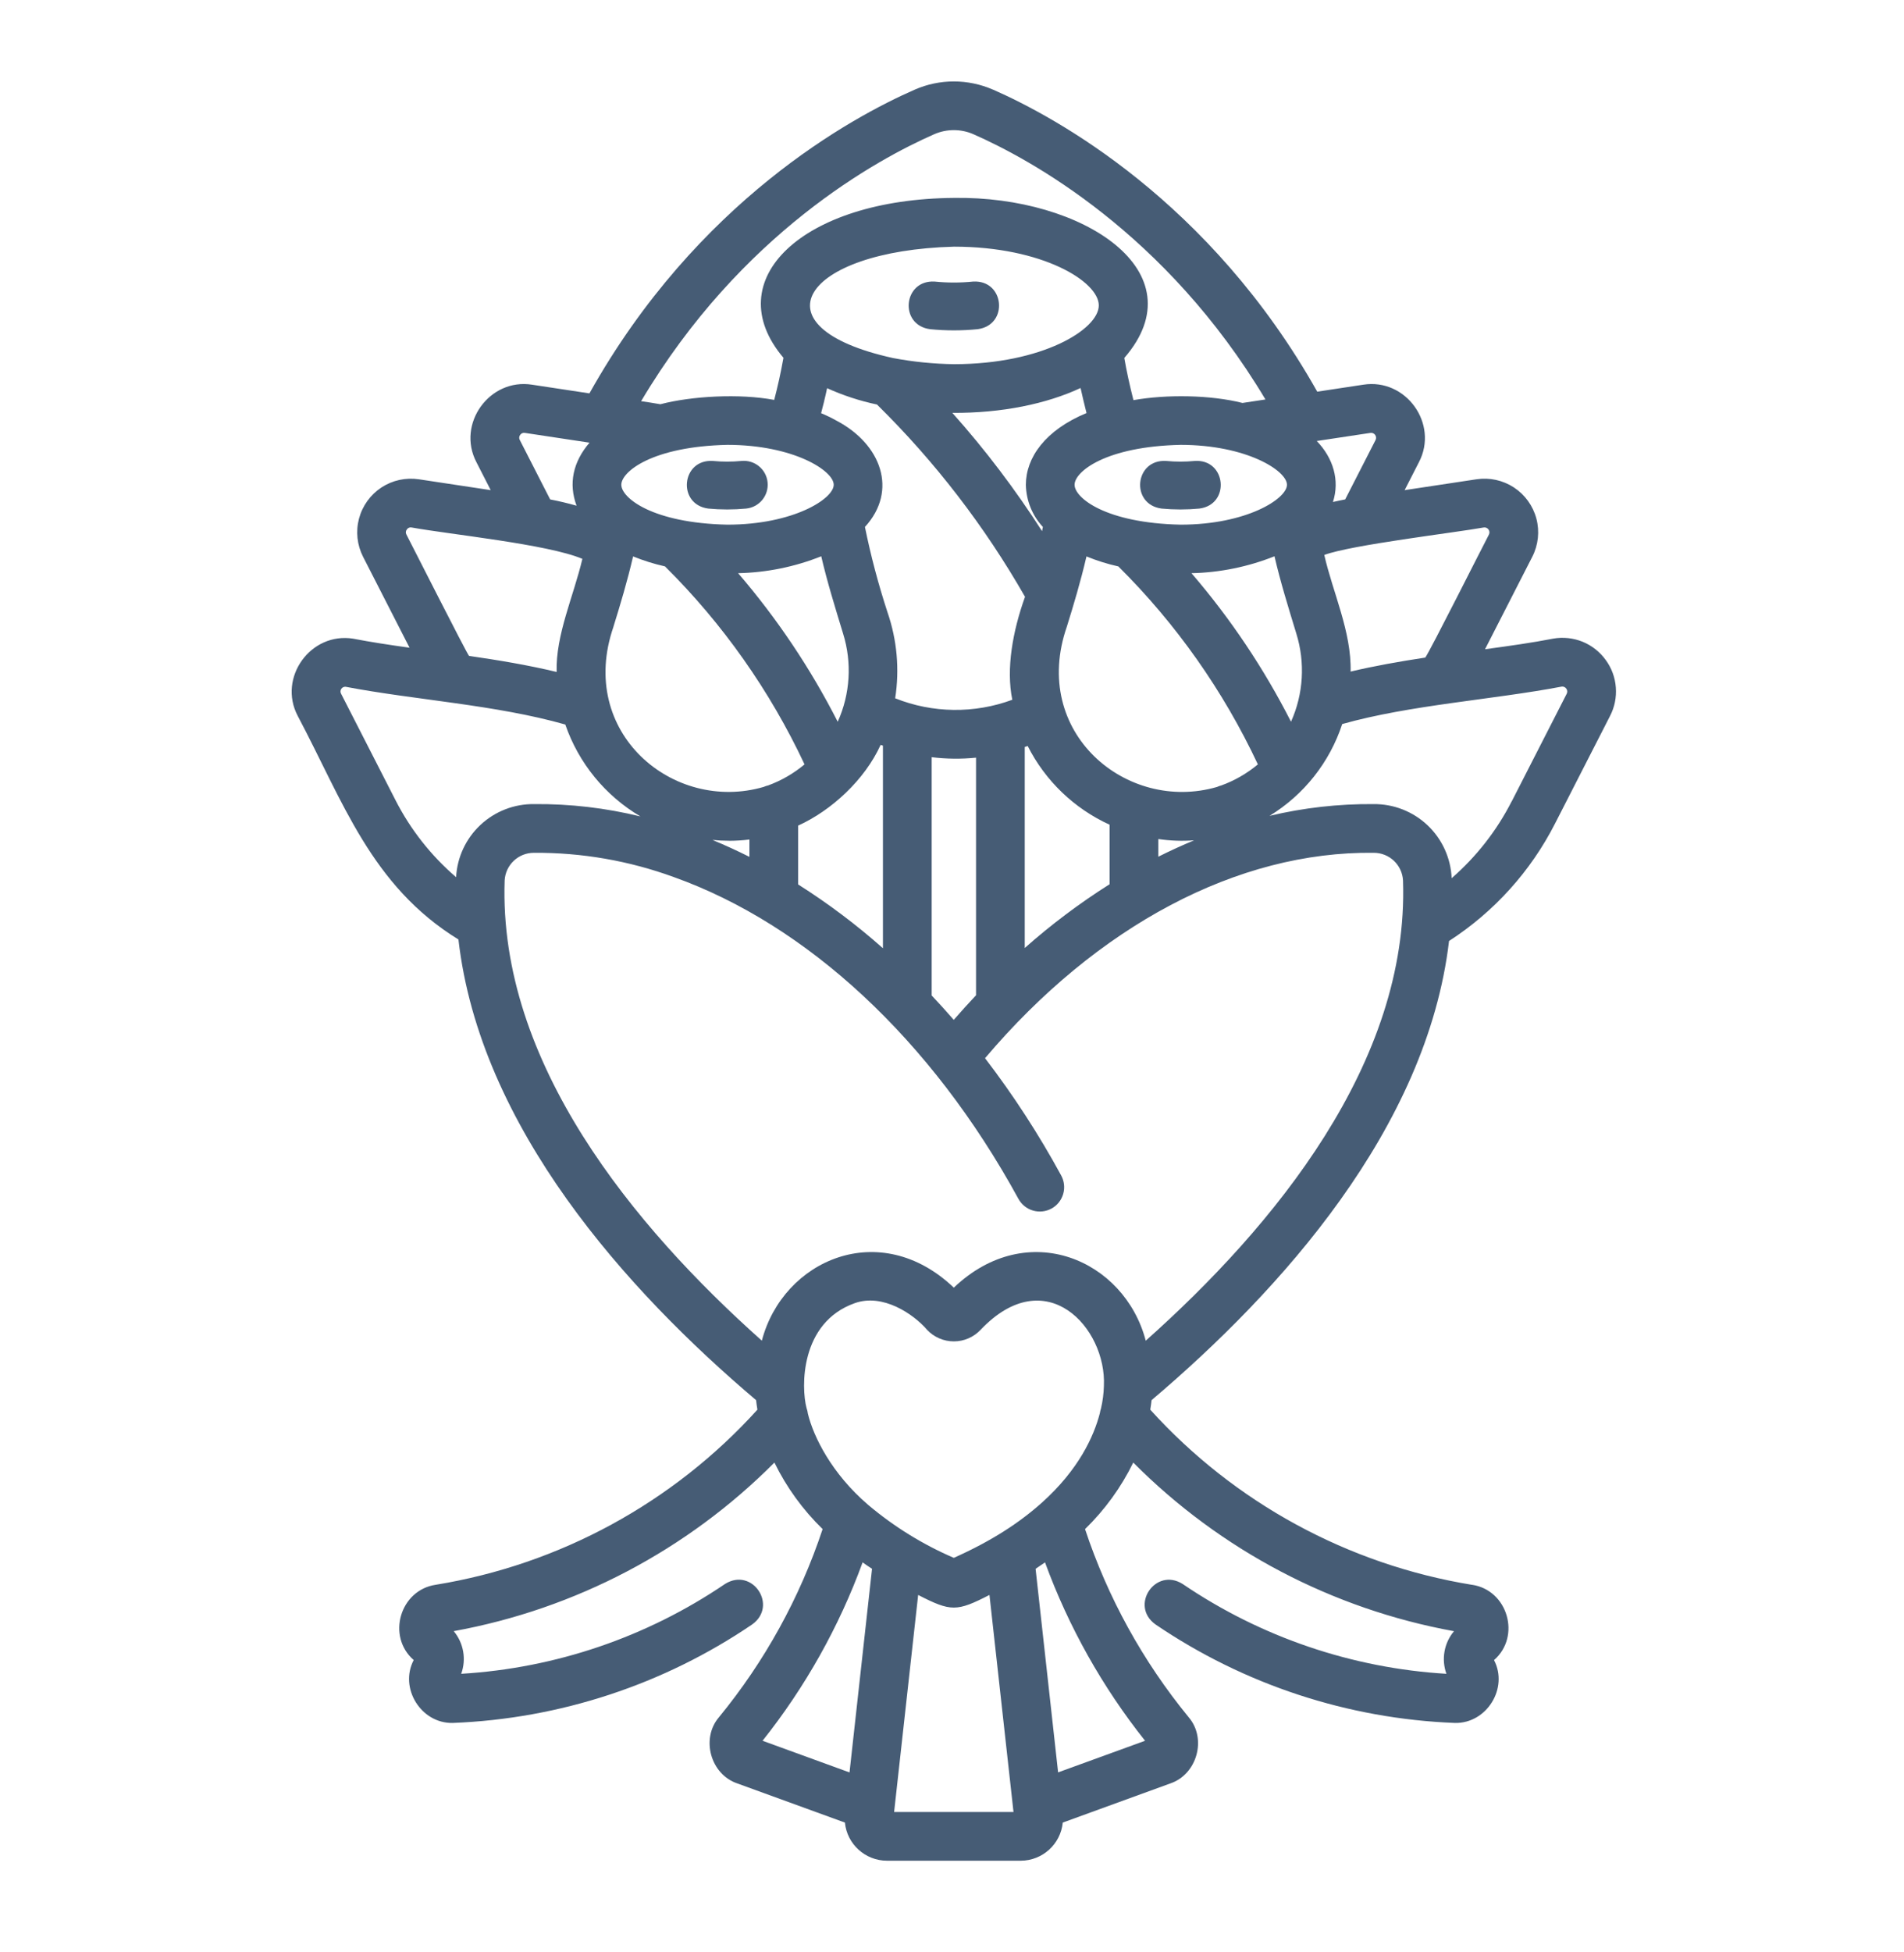 <?xml version="1.0" encoding="UTF-8"?> <svg xmlns="http://www.w3.org/2000/svg" width="40" height="41" viewBox="0 0 40 41" fill="none"><path d="M33.736 13.863C33.613 13.691 33.444 13.557 33.249 13.477C33.053 13.398 32.839 13.374 32.631 13.411C32.199 13.496 31.713 13.564 31.198 13.634L32.191 11.692C32.317 11.445 32.348 11.159 32.277 10.891C32.206 10.623 32.038 10.39 31.806 10.237C31.573 10.085 31.293 10.023 31.018 10.065L29.509 10.293L29.809 9.707C30.231 8.901 29.535 7.935 28.637 8.079L27.673 8.225C25.416 4.215 22.174 2.458 20.86 1.881L20.86 1.882C20.336 1.653 19.741 1.653 19.218 1.882C17.898 2.46 14.642 4.224 12.383 8.261L11.181 8.079C10.284 7.935 9.588 8.902 10.009 9.706L10.309 10.293L8.8 10.065V10.065C8.525 10.024 8.245 10.085 8.013 10.237C7.781 10.39 7.613 10.623 7.542 10.891C7.471 11.16 7.501 11.445 7.628 11.693L8.604 13.602C8.18 13.543 7.785 13.483 7.419 13.412C6.526 13.269 5.834 14.23 6.253 15.031C7.205 16.823 7.796 18.601 9.631 19.729C10.082 23.676 13.169 27.103 15.884 29.403C15.891 29.465 15.9 29.532 15.912 29.603C14.141 31.559 11.759 32.855 9.155 33.28C8.403 33.39 8.118 34.362 8.691 34.861C8.383 35.45 8.845 36.195 9.51 36.182V36.182C11.76 36.094 13.94 35.378 15.802 34.113C16.351 33.72 15.807 32.903 15.232 33.263H15.232C13.588 34.379 11.673 35.031 9.689 35.15C9.8 34.845 9.74 34.504 9.532 34.254C12.086 33.79 14.438 32.554 16.269 30.714C16.524 31.235 16.867 31.707 17.282 32.111C16.804 33.551 16.066 34.89 15.104 36.062C14.719 36.513 14.928 37.261 15.487 37.451C15.933 37.612 17.193 38.072 17.75 38.274C17.795 38.727 18.176 39.073 18.632 39.075H21.445C21.901 39.073 22.282 38.727 22.327 38.274C22.805 38.099 24.399 37.521 24.587 37.452C25.148 37.262 25.358 36.514 24.973 36.063C24.011 34.89 23.272 33.551 22.795 32.111C23.21 31.707 23.553 31.235 23.808 30.714C25.64 32.555 27.991 33.79 30.546 34.255C30.337 34.504 30.277 34.845 30.387 35.15C28.404 35.031 26.489 34.38 24.846 33.264C24.275 32.904 23.724 33.718 24.275 34.113H24.275C26.137 35.378 28.317 36.095 30.567 36.182C31.232 36.195 31.695 35.452 31.387 34.862C31.96 34.363 31.675 33.39 30.923 33.28V33.281C28.319 32.855 25.936 31.559 24.165 29.603C24.177 29.532 24.186 29.465 24.193 29.403C26.901 27.109 29.979 23.694 30.442 19.76L30.443 19.76C31.389 19.148 32.157 18.298 32.669 17.294L33.825 15.034V15.034C33.92 14.85 33.962 14.643 33.946 14.436C33.931 14.229 33.858 14.03 33.736 13.863ZM31.171 11.077C31.21 11.071 31.248 11.087 31.271 11.119C31.294 11.15 31.297 11.192 31.28 11.226C31.166 11.439 30.044 13.671 29.943 13.809C29.397 13.892 28.863 13.987 28.374 14.103C28.395 13.269 27.997 12.434 27.821 11.654C28.392 11.442 30.543 11.19 31.171 11.077L31.171 11.077ZM27.037 10.18C27.037 10.475 26.19 11.017 24.805 11.018C23.229 10.985 22.575 10.456 22.575 10.18C22.575 9.904 23.229 9.375 24.805 9.342C26.19 9.343 27.037 9.885 27.037 10.18ZM25.661 16.493C25.629 16.501 25.597 16.512 25.567 16.526C23.67 17.077 21.64 15.383 22.413 13.159C22.555 12.702 22.704 12.207 22.825 11.685C23.042 11.774 23.266 11.844 23.495 11.895C24.708 13.098 25.7 14.505 26.426 16.052C26.198 16.242 25.939 16.392 25.661 16.493ZM21.552 10.18C21.558 10.509 21.685 10.825 21.909 11.066C21.903 11.095 21.898 11.125 21.892 11.154V11.154C21.33 10.278 20.701 9.447 20.007 8.67C21.046 8.678 21.994 8.479 22.701 8.148C22.738 8.314 22.779 8.489 22.826 8.674C21.957 9.033 21.552 9.612 21.552 10.18ZM20.045 7.648C19.614 7.642 19.185 7.599 18.762 7.519C15.799 6.868 16.863 5.264 20.045 5.18C21.9 5.181 23.084 5.911 23.084 6.414C23.083 6.916 21.9 7.646 20.045 7.648L20.045 7.648ZM17.315 8.419C17.337 8.332 17.355 8.249 17.376 8.152C17.712 8.304 18.063 8.419 18.424 8.495C19.641 9.692 20.687 11.051 21.534 12.533C21.276 13.251 21.132 14.045 21.267 14.695C20.471 14.989 19.594 14.979 18.806 14.664C18.901 14.058 18.845 13.438 18.645 12.858C18.453 12.271 18.294 11.672 18.171 11.066C18.871 10.303 18.514 9.324 17.568 8.831V8.831C17.465 8.773 17.359 8.722 17.25 8.677C17.273 8.59 17.295 8.503 17.316 8.419L17.315 8.419ZM15.506 12.037H15.507C16.105 12.024 16.697 11.904 17.253 11.682C17.378 12.222 17.544 12.754 17.712 13.306V13.306C17.902 13.916 17.862 14.575 17.599 15.157C17.028 14.037 16.326 12.99 15.507 12.037L15.506 12.037ZM17.515 10.18C17.515 10.475 16.668 11.017 15.283 11.018C13.707 10.985 13.053 10.456 13.053 10.18C13.053 9.904 13.707 9.375 15.283 9.342C16.668 9.343 17.515 9.884 17.515 10.18L17.515 10.18ZM12.888 13.159C13.03 12.702 13.179 12.207 13.3 11.685H13.301C13.518 11.773 13.741 11.843 13.97 11.894C15.184 13.097 16.176 14.505 16.902 16.052C16.675 16.242 16.417 16.391 16.14 16.493C16.107 16.5 16.075 16.511 16.044 16.525C14.146 17.078 12.116 15.384 12.889 13.159L12.888 13.159ZM15.318 17.657L15.318 17.657C15.46 17.656 15.602 17.648 15.744 17.63V17.994C15.487 17.865 15.229 17.747 14.968 17.639C15.083 17.65 15.2 17.656 15.318 17.656L15.318 17.657ZM16.767 17.338C17.463 17.023 18.164 16.381 18.501 15.642C18.517 15.648 18.533 15.654 18.549 15.659V19.914L18.55 19.914C17.992 19.419 17.396 18.971 16.767 18.573L16.767 17.338ZM19.573 20.906V15.902L19.573 15.901C19.882 15.939 20.195 15.942 20.505 15.911V20.9C20.347 21.068 20.191 21.24 20.037 21.417C19.885 21.241 19.73 21.072 19.573 20.905L19.573 20.906ZM21.528 15.687C21.548 15.68 21.569 15.674 21.59 15.666H21.59C21.959 16.396 22.566 16.979 23.311 17.319V18.57V18.569C22.681 18.967 22.085 19.415 21.528 19.908L21.528 15.687ZM24.334 17.62H24.334C24.583 17.656 24.834 17.666 25.085 17.647C24.834 17.752 24.583 17.866 24.334 17.991L24.334 17.62ZM25.03 12.037H25.031C25.629 12.024 26.219 11.903 26.775 11.682C26.896 12.207 27.065 12.754 27.234 13.306H27.234C27.423 13.916 27.384 14.573 27.122 15.156C26.552 14.036 25.85 12.989 25.031 12.037L25.03 12.037ZM28.79 9.091H28.79C28.828 9.085 28.867 9.101 28.89 9.133C28.912 9.165 28.916 9.206 28.898 9.241L28.26 10.488C28.174 10.504 28.088 10.523 28.003 10.542C28.15 10.086 28.008 9.619 27.663 9.261L28.79 9.091ZM19.628 2.818C19.89 2.704 20.187 2.704 20.448 2.818C21.629 3.337 24.493 4.886 26.585 8.389L26.13 8.458C26.121 8.459 26.112 8.461 26.102 8.462C25.432 8.292 24.503 8.28 23.812 8.403C23.729 8.076 23.666 7.786 23.62 7.517C25.187 5.711 22.755 4.112 20.039 4.156C16.862 4.18 15.072 5.878 16.459 7.514C16.398 7.852 16.342 8.1 16.265 8.398C15.538 8.261 14.529 8.317 13.873 8.489C13.76 8.468 13.584 8.442 13.469 8.425C15.564 4.896 18.441 3.339 19.628 2.818L19.628 2.818ZM10.928 9.133C10.95 9.1 10.989 9.083 11.028 9.091L12.385 9.296C12.038 9.699 11.94 10.155 12.113 10.62C11.93 10.568 11.745 10.524 11.558 10.488L10.92 9.24V9.24C10.901 9.206 10.904 9.164 10.928 9.133ZM8.547 11.119C8.568 11.086 8.608 11.069 8.647 11.077C9.442 11.222 11.508 11.428 12.235 11.736C12.047 12.53 11.673 13.33 11.694 14.111C11.086 13.965 10.461 13.862 9.854 13.774C9.789 13.693 8.626 11.391 8.539 11.227C8.519 11.193 8.522 11.15 8.547 11.119ZM8.308 16.802L7.164 14.565C7.148 14.534 7.15 14.496 7.17 14.466C7.189 14.437 7.223 14.42 7.259 14.422C8.727 14.702 10.412 14.799 11.876 15.215C12.156 16.026 12.715 16.709 13.454 17.145C12.724 16.967 11.975 16.879 11.224 16.886C10.805 16.88 10.4 17.037 10.094 17.323C9.788 17.609 9.604 18.002 9.582 18.421C9.056 17.969 8.623 17.42 8.308 16.802L8.308 16.802ZM16.02 36.556C16.917 35.428 17.627 34.164 18.122 32.81C18.186 32.856 18.252 32.9 18.32 32.945L17.847 37.221C17.283 37.015 16.541 36.746 16.02 36.556ZM18.784 38.052L19.289 33.494C19.979 33.848 20.098 33.847 20.787 33.494L21.292 38.052H18.784ZM24.056 36.556C23.685 36.691 22.72 37.042 22.229 37.22L21.756 32.945C21.824 32.9 21.89 32.855 21.954 32.81H21.954C22.449 34.163 23.159 35.428 24.056 36.556L24.056 36.556ZM21.888 31.556C21.421 31.973 20.845 32.354 20.038 32.715L20.038 32.715C19.386 32.434 18.779 32.059 18.237 31.601C17.474 30.947 17.09 30.174 16.972 29.686H16.972C16.967 29.646 16.958 29.606 16.944 29.568C16.831 29.143 16.802 27.777 17.955 27.367C18.546 27.154 19.191 27.595 19.476 27.925V27.926C19.622 28.081 19.825 28.169 20.039 28.169C20.252 28.169 20.455 28.081 20.601 27.926C21.974 26.48 23.249 27.886 23.191 29.105C23.187 29.264 23.166 29.423 23.13 29.578C23.119 29.611 23.111 29.644 23.106 29.678C22.978 30.169 22.66 30.864 21.888 31.556L21.888 31.556ZM24.07 28.154C23.625 26.455 21.588 25.564 20.038 27.041C18.486 25.562 16.45 26.458 16.005 28.154C13.318 25.76 10.47 22.316 10.602 18.489L10.602 18.489C10.62 18.163 10.89 17.908 11.217 17.909C12.22 17.902 13.215 18.075 14.157 18.419C16.939 19.413 19.558 21.813 21.394 25.173C21.459 25.293 21.568 25.383 21.699 25.421C21.83 25.46 21.97 25.445 22.09 25.38C22.21 25.315 22.298 25.204 22.336 25.073C22.374 24.942 22.358 24.802 22.292 24.682C21.824 23.822 21.29 23 20.694 22.222C23.052 19.438 26.004 17.873 28.86 17.909C29.186 17.908 29.457 18.162 29.475 18.489C29.606 22.316 26.758 25.76 24.071 28.154L24.07 28.154ZM32.914 14.569L31.759 16.829L31.758 16.828C31.445 17.442 31.017 17.99 30.497 18.442C30.479 18.02 30.297 17.621 29.991 17.331C29.684 17.04 29.275 16.881 28.853 16.886C28.119 16.88 27.386 16.963 26.671 17.133C27.393 16.692 27.934 16.008 28.198 15.205C29.627 14.802 31.359 14.695 32.813 14.418C32.85 14.415 32.886 14.432 32.907 14.464C32.929 14.495 32.931 14.535 32.914 14.569Z" fill="#465C75"></path><path d="M20.441 5.913C20.174 5.94 19.905 5.94 19.638 5.913C18.974 5.871 18.88 6.825 19.539 6.913C19.872 6.946 20.206 6.946 20.539 6.913C21.198 6.825 21.105 5.871 20.441 5.913Z" fill="#465C75"></path><path d="M24.5 9.68C23.836 9.638 23.742 10.591 24.402 10.68C24.666 10.705 24.933 10.705 25.197 10.68C25.856 10.594 25.761 9.635 25.099 9.68C24.9 9.699 24.699 9.699 24.5 9.68Z" fill="#465C75"></path><path d="M14.977 9.68C14.314 9.637 14.22 10.592 14.879 10.68C15.144 10.705 15.41 10.705 15.675 10.68C15.951 10.652 16.153 10.407 16.126 10.13C16.099 9.854 15.853 9.653 15.577 9.68C15.378 9.699 15.177 9.699 14.977 9.68Z" fill="#465C75"></path></svg> 